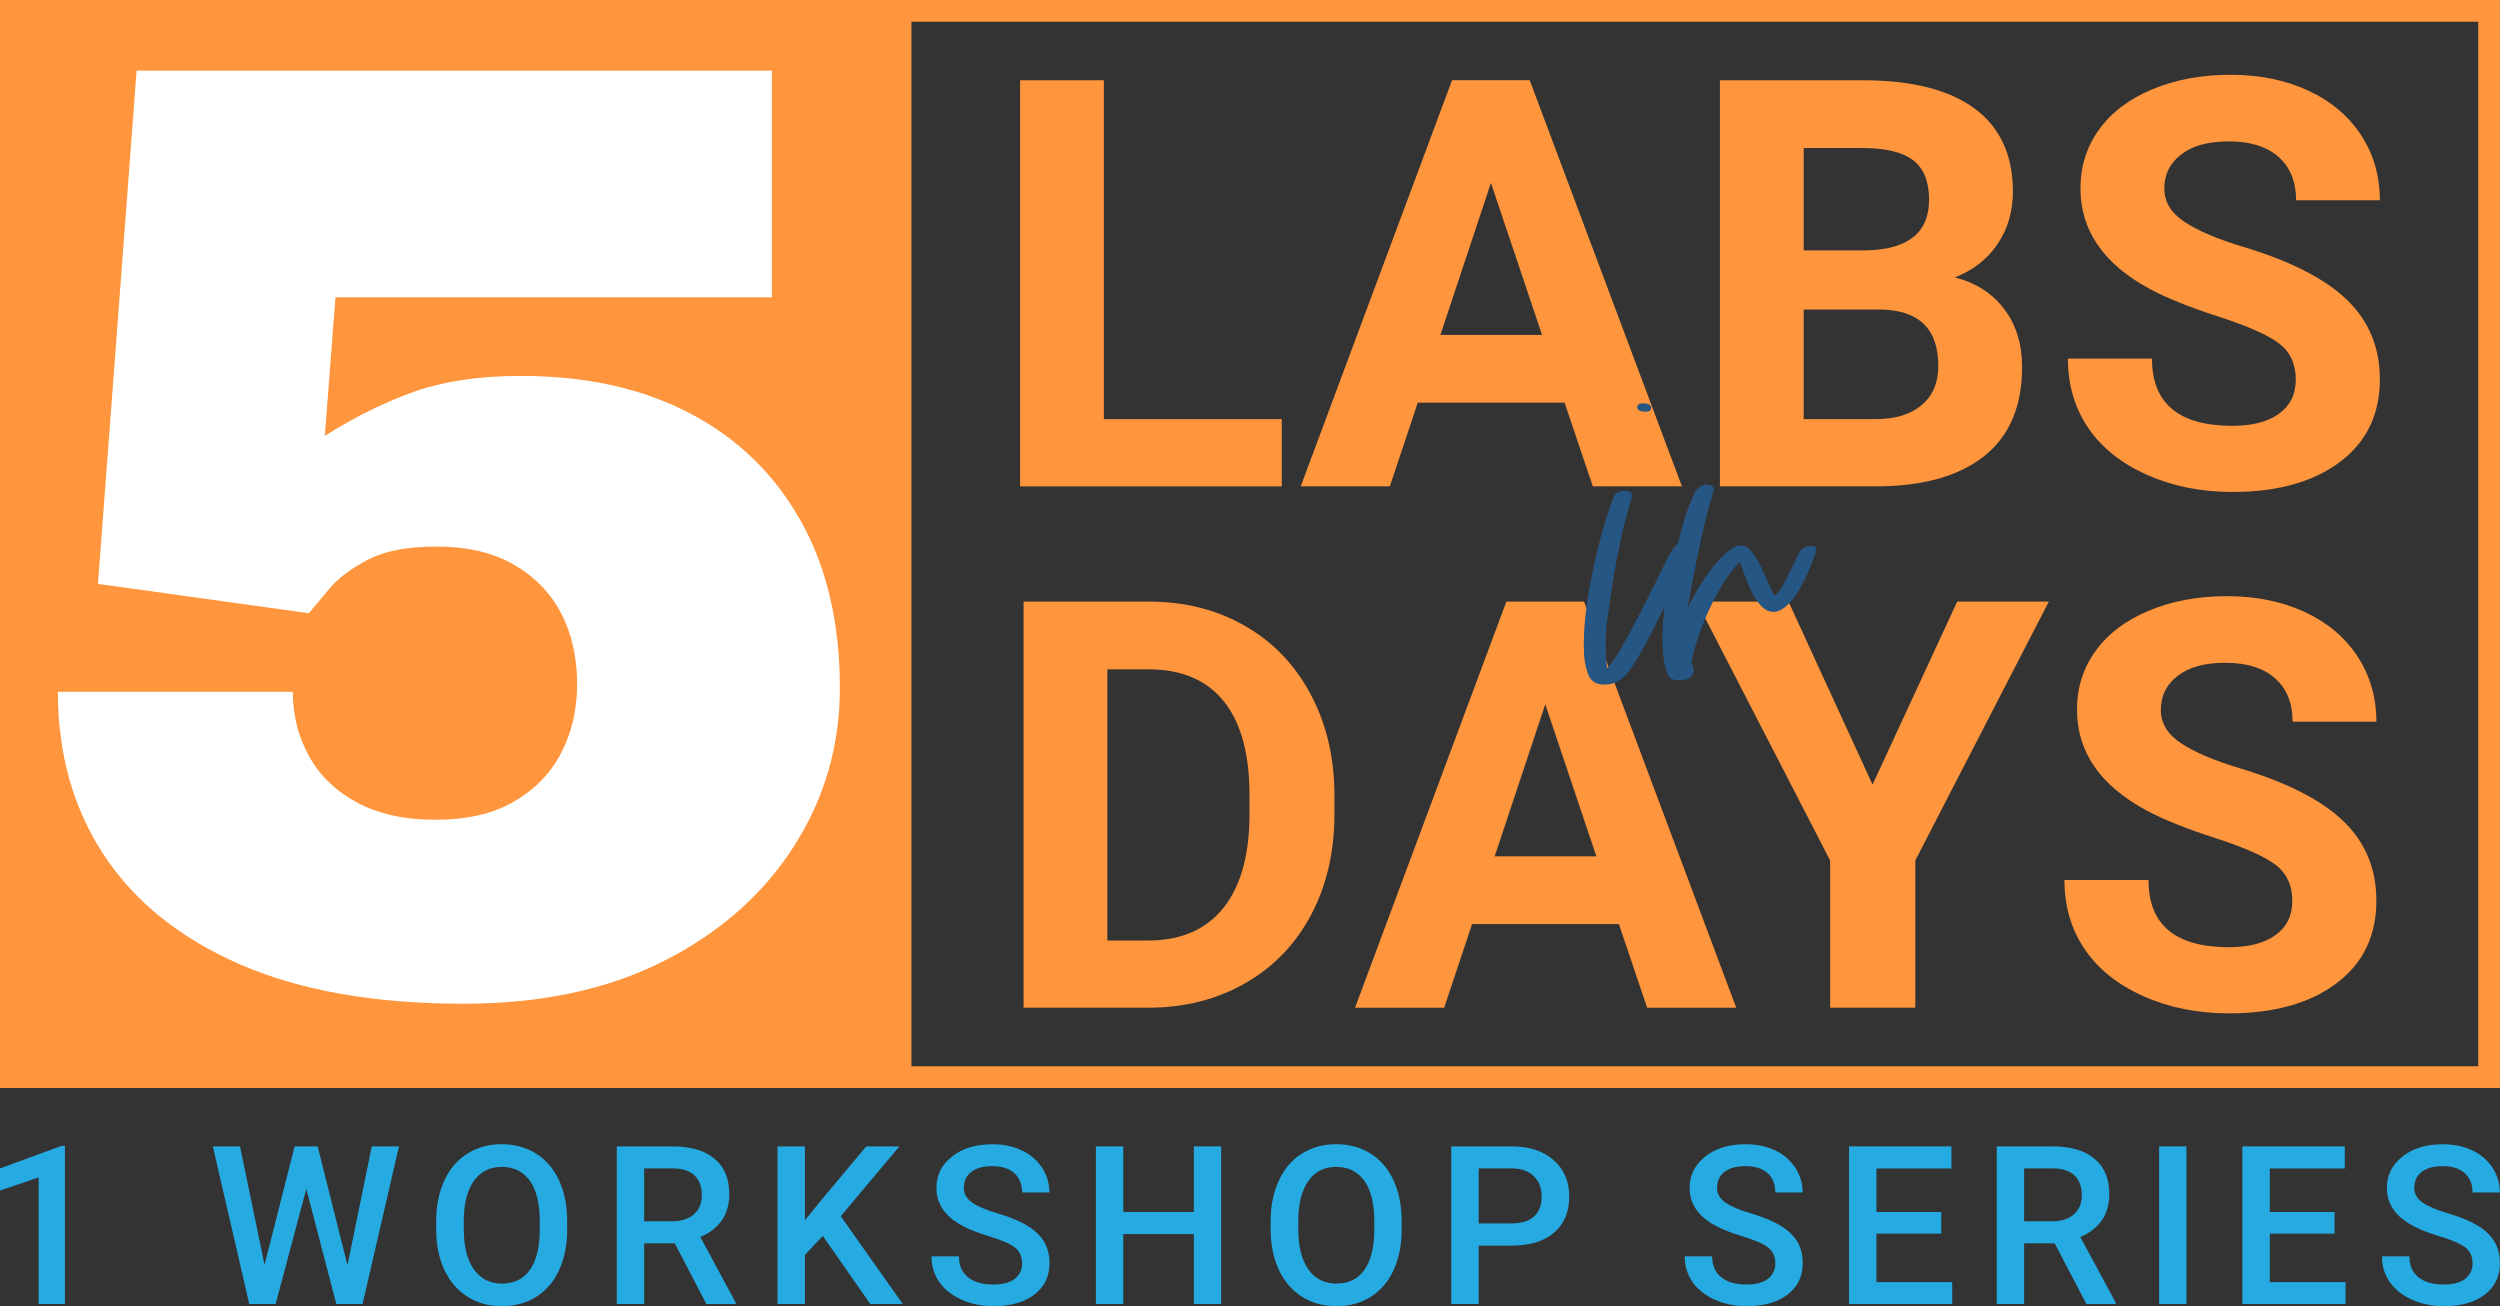 <svg xmlns="http://www.w3.org/2000/svg" width="356" height="186" viewBox="0 0 356 186" fill="none"><rect x="0" y="0" width="356" height="186" fill="#333333" stroke="none"/><g clip-path="url(#clip0_34_518)"><path d="M352.903 3.093V151.839H3.097V3.093H352.903ZM356 0H0V154.932H356V0Z" fill="#FF953D"></path><path d="M129.786 0H0V154.932H129.786V0Z" fill="#FF953D"></path><path d="M145.757 143.503V85.666H163.57C168.664 85.666 173.216 86.81 177.234 89.099C181.252 91.388 184.387 94.643 186.64 98.873C188.892 103.095 190.023 107.896 190.023 113.27V115.93C190.023 121.304 188.916 126.083 186.702 130.266C184.487 134.449 181.368 137.697 177.334 140.001C173.301 142.305 168.757 143.473 163.694 143.496H145.757V143.503ZM157.686 95.324V133.931H163.454C168.122 133.931 171.683 132.408 174.153 129.361C176.614 126.315 177.876 121.961 177.93 116.294V113.232C177.93 107.355 176.707 102.901 174.269 99.862C171.83 96.831 168.261 95.316 163.57 95.316H157.686V95.324Z" fill="#FF953D"></path><path d="M230.541 131.588H209.624L205.645 143.503H192.957L214.509 85.666H225.564L247.24 143.503H234.552L230.534 131.588H230.541ZM212.844 121.938H227.321L220.044 100.288L212.844 121.938Z" fill="#FF953D"></path><path d="M266.655 111.724L278.709 85.666H291.753L272.74 122.526V143.496H260.609V122.526L241.596 85.666H254.679L266.648 111.724H266.655Z" fill="#FF953D"></path><path d="M326.427 128.333C326.427 126.082 325.63 124.35 324.043 123.152C322.456 121.946 319.592 120.678 315.45 119.34C311.316 118.002 308.041 116.688 305.626 115.389C299.054 111.84 295.763 107.061 295.763 101.053C295.763 97.929 296.646 95.138 298.411 92.694C300.176 90.243 302.708 88.333 306.005 86.957C309.303 85.581 313.011 84.893 317.122 84.893C321.233 84.893 324.941 85.643 328.177 87.135C331.413 88.635 333.921 90.746 335.709 93.468C337.498 96.197 338.396 99.29 338.396 102.762H326.466C326.466 100.117 325.63 98.053 323.958 96.584C322.286 95.115 319.94 94.38 316.921 94.38C313.902 94.38 311.734 94.999 310.124 96.228C308.506 97.457 307.701 99.081 307.701 101.092C307.701 102.971 308.645 104.548 310.542 105.816C312.439 107.084 315.225 108.275 318.91 109.388C325.7 111.43 330.639 113.958 333.743 116.974C336.847 119.989 338.396 123.755 338.396 128.255C338.396 133.258 336.499 137.186 332.706 140.031C328.912 142.877 323.811 144.3 317.393 144.3C312.942 144.3 308.885 143.488 305.223 141.856C301.562 140.225 298.775 137.998 296.855 135.16C294.935 132.33 293.975 129.044 293.975 125.309H305.943C305.943 131.688 309.76 134.882 317.393 134.882C320.226 134.882 322.441 134.31 324.035 133.157C325.63 132.005 326.42 130.397 326.42 128.333H326.427Z" fill="#FF953D"></path><path d="M157.191 59.686H182.521V69.258H145.261V11.429H157.191V59.694V59.686Z" fill="#FF953D"></path><path d="M222.808 57.343H201.89L197.911 69.258H185.223L206.775 11.421H217.83L239.506 69.258H226.818L222.8 57.343H222.808ZM205.111 47.693H219.587L212.31 26.043L205.111 47.693Z" fill="#FF953D"></path><path d="M244.917 69.258V11.429H265.2C272.222 11.429 277.556 12.774 281.186 15.457C284.817 18.148 286.636 22.084 286.636 27.272C286.636 30.11 285.909 32.6 284.446 34.757C282.99 36.914 280.962 38.499 278.361 39.505C281.326 40.247 283.671 41.739 285.382 43.989C287.093 46.239 287.945 48.992 287.945 52.255C287.945 57.815 286.172 62.029 282.619 64.89C279.065 67.751 274.002 69.204 267.43 69.258H244.917ZM256.847 35.654H265.672C271.688 35.546 274.699 33.149 274.699 28.463C274.699 25.842 273.94 23.955 272.415 22.803C270.89 21.651 268.483 21.079 265.2 21.079H256.847V35.654ZM256.847 44.074V59.686H267.066C269.876 59.686 272.067 59.021 273.646 57.683C275.225 56.346 276.015 54.498 276.015 52.139C276.015 46.843 273.275 44.152 267.786 44.074H256.847Z" fill="#FF953D"></path><path d="M326.923 54.087C326.923 51.837 326.126 50.105 324.539 48.907C322.952 47.7 320.087 46.432 315.946 45.095C311.812 43.757 308.537 42.443 306.122 41.144C299.549 37.594 296.259 32.816 296.259 26.808C296.259 23.684 297.142 20.893 298.907 18.449C300.672 15.998 303.203 14.088 306.501 12.712C309.799 11.336 313.507 10.648 317.618 10.648C321.728 10.648 325.437 11.398 328.673 12.89C331.909 14.39 334.417 16.501 336.205 19.223C337.993 21.952 338.891 25.045 338.891 28.517H326.962C326.962 25.872 326.126 23.808 324.453 22.339C322.781 20.869 320.436 20.135 317.416 20.135C314.397 20.135 312.23 20.754 310.619 21.983C309.001 23.212 308.196 24.836 308.196 26.847C308.196 28.726 309.141 30.303 311.037 31.571C312.934 32.839 315.721 34.03 319.406 35.143C326.195 37.185 331.134 39.713 334.239 42.729C337.343 45.744 338.891 49.51 338.891 54.01C338.891 59.013 336.995 62.941 333.201 65.786C329.408 68.632 324.306 70.055 317.889 70.055C313.437 70.055 309.381 69.243 305.719 67.611C302.057 65.98 299.27 63.753 297.351 60.915C295.431 58.085 294.471 54.799 294.471 51.064H306.439C306.439 57.443 310.256 60.637 317.889 60.637C320.722 60.637 322.936 60.065 324.531 58.912C326.126 57.76 326.915 56.152 326.915 54.087H326.923Z" fill="#FF953D"></path><path d="M66.019 142.931C53.346 142.931 42.741 141.06 34.186 137.333C25.632 133.598 19.176 128.41 14.802 121.768C10.428 115.126 8.245 107.378 8.245 98.517H41.696C41.696 101.811 42.454 104.842 43.979 107.625C45.497 110.409 47.78 112.628 50.823 114.268C53.865 115.914 57.597 116.734 62.032 116.734C66.468 116.734 70.169 115.884 73.149 114.175C76.122 112.466 78.375 110.162 79.9 107.247C81.417 104.339 82.184 101.045 82.184 97.38C82.184 93.715 81.425 90.236 79.9 87.32C78.382 84.413 76.13 82.101 73.149 80.392C70.169 78.684 66.53 77.833 62.218 77.833C57.906 77.833 54.74 78.467 52.34 79.727C49.932 80.996 48.129 82.356 46.921 83.81C45.713 85.264 44.738 86.439 43.979 87.32L13.95 83.145L19.454 10.06H109.914V42.326H47.773L46.255 62.067C50.691 59.283 54.995 57.165 59.176 55.711C63.356 54.257 68.357 53.53 74.187 53.53C83.43 53.53 91.45 55.301 98.224 58.843C104.998 62.384 110.262 67.48 113.993 74.121C117.732 80.763 119.598 88.705 119.598 97.945C119.598 106.172 117.415 113.703 113.041 120.531C108.667 127.366 102.497 132.81 94.516 136.854C86.534 140.905 77.035 142.931 66.012 142.931H66.019Z" fill="white"></path><path d="M240.644 78.281C240.397 78.854 240.234 79.418 239.994 79.99C238.206 83.98 236.332 87.962 234.296 91.782C233.483 93.243 232.671 94.713 231.61 96.012C230.635 97.148 229.489 97.558 228.111 97.473C227.135 97.388 226.485 96.901 226.152 96.012C225.827 95.115 225.665 94.303 225.579 93.406C225.417 90.313 225.742 87.305 226.23 84.297C226.965 80.307 227.855 76.325 229.164 72.505C229.326 71.933 229.574 71.284 229.814 70.719C230.062 70.147 230.627 69.907 231.277 69.907C232.338 69.907 232.578 70.232 232.253 71.206C230.704 76.333 229.806 81.537 229.079 86.826C228.753 88.782 228.591 90.731 228.668 92.679C228.668 92.679 228.668 94.55 228.916 95.122C229.651 94.311 230.464 93.004 230.952 92.115C232.911 88.697 234.614 85.202 236.41 81.622C236.983 80.485 237.47 79.263 238.198 78.204C238.771 77.392 239.421 77.145 240.157 77.392C240.567 77.555 240.807 77.802 240.644 78.289V78.281ZM233.151 57.946C233.151 57.536 233.638 57.373 234.211 57.459C234.699 57.459 235.187 57.706 235.109 58.108C235.109 58.595 234.621 58.68 234.049 58.595C233.561 58.595 233.073 58.348 233.151 57.946Z" fill="#265684"></path><path d="M237.308 95.533C236.82 94.149 236.82 92.765 236.735 91.466C236.649 86.989 237.633 82.682 238.686 78.452C239.173 76.419 239.661 74.385 240.396 72.351C240.722 71.54 241.047 70.728 241.457 69.908C242.03 69.173 242.758 68.771 243.578 69.096C243.988 69.258 244.228 69.506 243.988 69.993L243.416 71.949C242.603 74.632 240.807 83.416 240.319 86.594C242.192 82.604 245.777 77.648 247.975 77.648C250.174 77.648 252.047 84.236 252.698 84.808C253.596 84.398 254.819 81.475 256.197 78.707C256.522 77.973 257.497 77.733 258.07 77.733C258.806 77.733 258.643 78.545 258.481 78.955C255.709 86.602 253.348 87.337 252.125 87.089C249.438 86.517 248.13 80.416 247.728 80.091C245.444 82.04 242.03 88.636 240.884 94.164V94.412C240.969 94.497 240.969 94.659 241.047 94.821C241.457 95.958 240.799 96.77 239.584 96.855H238.848C237.787 96.77 237.625 96.445 237.3 95.556L237.308 95.533Z" fill="#265684"></path><path d="M9.243 185.691H5.504V167.659L-0.008 169.538V166.391L8.763 163.167H9.243V185.691Z" fill="#25AAE2"></path><path d="M49.484 180.139L52.944 163.244H56.815L51.628 185.691H47.889L43.616 169.299L39.249 185.691H35.495L30.308 163.244H34.179L37.67 180.108L41.959 163.244H45.234L49.476 180.139H49.484Z" fill="#25AAE2"></path><path d="M80.767 175.051C80.767 177.247 80.388 179.18 79.621 180.843C78.862 182.505 77.771 183.781 76.354 184.67C74.938 185.559 73.312 186 71.469 186C69.627 186 68.024 185.559 66.6 184.67C65.175 183.781 64.076 182.513 63.294 180.866C62.52 179.219 62.125 177.324 62.11 175.175V173.907C62.11 171.718 62.497 169.785 63.279 168.107C64.053 166.43 65.152 165.146 66.569 164.265C67.986 163.375 69.604 162.935 71.438 162.935C73.273 162.935 74.891 163.375 76.308 164.249C77.724 165.131 78.816 166.391 79.59 168.046C80.364 169.693 80.751 171.618 80.767 173.806V175.059V175.051ZM76.865 173.876C76.865 171.386 76.393 169.484 75.456 168.154C74.512 166.832 73.18 166.167 71.454 166.167C69.728 166.167 68.442 166.824 67.498 168.146C66.553 169.468 66.058 171.332 66.043 173.752V175.043C66.043 177.51 66.522 179.42 67.483 180.765C68.442 182.111 69.782 182.783 71.485 182.783C73.188 182.783 74.543 182.126 75.472 180.812C76.401 179.497 76.865 177.572 76.865 175.043V173.868V173.876Z" fill="#25AAE2"></path><path d="M96.08 177.054H91.729V185.691H87.827V163.244H95.731C98.325 163.244 100.33 163.824 101.739 164.992C103.148 166.151 103.852 167.837 103.852 170.041C103.852 171.541 103.488 172.801 102.76 173.814C102.033 174.827 101.026 175.608 99.726 176.149L104.773 185.498V185.699H100.593L96.087 177.062L96.08 177.054ZM91.729 173.907H95.739C97.055 173.907 98.085 173.574 98.828 172.909C99.571 172.245 99.943 171.34 99.943 170.188C99.943 169.036 99.602 168.054 98.913 167.396C98.232 166.739 97.21 166.399 95.847 166.376H91.729V173.899V173.907Z" fill="#25AAE2"></path><path d="M117.167 175.995L114.62 178.693V185.691H110.719V163.244H114.62V173.776L116.78 171.108L123.353 163.244H128.075L119.722 173.188L128.555 185.691H123.926L117.167 175.995Z" fill="#25AAE2"></path><path d="M145.548 179.907C145.548 178.917 145.199 178.16 144.503 177.626C143.806 177.092 142.552 176.551 140.74 176.01C138.929 175.469 137.489 174.858 136.42 174.193C134.369 172.909 133.347 171.231 133.347 169.167C133.347 167.358 134.083 165.865 135.561 164.698C137.04 163.522 138.952 162.942 141.313 162.942C142.877 162.942 144.27 163.228 145.494 163.808C146.717 164.381 147.677 165.2 148.381 166.267C149.078 167.334 149.434 168.51 149.434 169.809H145.548C145.548 168.633 145.176 167.721 144.441 167.056C143.705 166.391 142.652 166.058 141.282 166.058C140.005 166.058 139.014 166.329 138.309 166.878C137.605 167.419 137.249 168.185 137.249 169.159C137.249 169.979 137.628 170.667 138.395 171.216C139.153 171.765 140.415 172.298 142.165 172.817C143.914 173.335 145.315 173.93 146.376 174.587C147.437 175.252 148.211 176.01 148.706 176.868C149.202 177.727 149.449 178.732 149.449 179.884C149.449 181.755 148.729 183.24 147.297 184.345C145.865 185.451 143.914 186 141.452 186C139.827 186 138.333 185.698 136.97 185.095C135.608 184.492 134.547 183.665 133.788 182.606C133.03 181.546 132.65 180.317 132.65 178.902H136.552C136.552 180.178 136.97 181.16 137.822 181.863C138.666 182.559 139.873 182.915 141.452 182.915C142.807 182.915 143.829 182.637 144.518 182.088C145.199 181.539 145.548 180.812 145.548 179.907Z" fill="#25AAE2"></path><path d="M173.889 185.691H170.003V175.732H159.954V185.691H156.053V163.244H159.954V172.585H170.003V163.244H173.889V185.691Z" fill="#25AAE2"></path><path d="M199.599 175.051C199.599 177.247 199.22 179.18 198.453 180.843C197.694 182.505 196.603 183.781 195.186 184.67C193.77 185.559 192.144 186 190.301 186C188.459 186 186.856 185.559 185.432 184.67C184.008 183.781 182.908 182.513 182.126 180.866C181.352 179.219 180.957 177.324 180.942 175.175V173.907C180.942 171.718 181.329 169.785 182.111 168.107C182.885 166.43 183.984 165.146 185.401 164.265C186.818 163.375 188.436 162.935 190.27 162.935C192.105 162.935 193.723 163.375 195.14 164.249C196.556 165.131 197.648 166.391 198.422 168.046C199.196 169.693 199.583 171.618 199.599 173.806V175.059V175.051ZM195.697 173.876C195.697 171.386 195.225 169.484 194.288 168.154C193.344 166.832 192.012 166.167 190.286 166.167C188.56 166.167 187.274 166.824 186.33 168.146C185.386 169.468 184.89 171.332 184.875 173.752V175.043C184.875 177.51 185.355 179.42 186.314 180.765C187.274 182.111 188.614 182.783 190.317 182.783C192.02 182.783 193.375 182.126 194.304 180.812C195.233 179.497 195.697 177.572 195.697 175.043V173.868V173.876Z" fill="#25AAE2"></path><path d="M210.561 177.363V185.691H206.659V163.244H215.26C217.768 163.244 219.766 163.901 221.244 165.208C222.723 166.515 223.458 168.247 223.458 170.396C223.458 172.546 222.738 174.309 221.291 175.538C219.843 176.768 217.822 177.379 215.214 177.379H210.569L210.561 177.363ZM210.561 174.216H215.252C216.638 174.216 217.699 173.891 218.434 173.234C219.162 172.585 219.533 171.641 219.533 170.404C219.533 169.167 219.162 168.224 218.418 167.497C217.675 166.77 216.661 166.399 215.361 166.376H210.561V174.209V174.216Z" fill="#25AAE2"></path><path d="M252.806 179.907C252.806 178.917 252.458 178.16 251.761 177.626C251.064 177.092 249.81 176.551 247.999 176.01C246.187 175.469 244.747 174.858 243.679 174.193C241.627 172.909 240.605 171.231 240.605 169.167C240.605 167.358 241.341 165.865 242.819 164.698C244.298 163.522 246.21 162.942 248.571 162.942C250.135 162.942 251.529 163.228 252.752 163.808C253.975 164.381 254.935 165.2 255.639 166.267C256.336 167.334 256.692 168.51 256.692 169.809H252.806C252.806 168.633 252.434 167.721 251.699 167.056C250.964 166.391 249.911 166.058 248.54 166.058C247.263 166.058 246.272 166.329 245.568 166.878C244.863 167.419 244.507 168.185 244.507 169.159C244.507 169.979 244.886 170.667 245.653 171.216C246.412 171.765 247.673 172.298 249.423 172.817C251.173 173.335 252.574 173.93 253.634 174.587C254.695 175.252 255.469 176.01 255.965 176.868C256.46 177.727 256.708 178.732 256.708 179.884C256.708 181.755 255.988 183.24 254.556 184.345C253.123 185.451 251.173 186 248.711 186C247.085 186 245.591 185.698 244.228 185.095C242.866 184.492 241.805 183.665 241.047 182.606C240.288 181.546 239.909 180.317 239.909 178.902H243.81C243.81 180.178 244.228 181.16 245.08 181.863C245.924 182.559 247.131 182.915 248.711 182.915C250.066 182.915 251.087 182.637 251.776 182.088C252.458 181.539 252.806 180.812 252.806 179.907Z" fill="#25AAE2"></path><path d="M276.433 175.67H267.205V182.575H277.997V185.691H263.303V163.244H277.888V166.391H267.205V172.592H276.433V175.678V175.67Z" fill="#25AAE2"></path><path d="M292.589 177.054H288.239V185.691H284.337V163.244H292.241C294.834 163.244 296.839 163.824 298.248 164.992C299.657 166.151 300.362 167.837 300.362 170.041C300.362 171.541 299.998 172.801 299.27 173.814C298.543 174.827 297.536 175.608 296.236 176.149L301.283 185.498V185.699H297.103L292.597 177.062L292.589 177.054ZM288.239 173.907H292.249C293.565 173.907 294.594 173.574 295.338 172.909C296.081 172.245 296.452 171.34 296.452 170.188C296.452 169.036 296.112 168.054 295.423 167.396C294.741 166.739 293.72 166.399 292.357 166.376H288.239V173.899V173.907Z" fill="#25AAE2"></path><path d="M311.347 185.691H307.461V163.244H311.347V185.691Z" fill="#25AAE2"></path><path d="M332.443 175.67H323.215V182.575H334.006V185.691H319.313V163.244H333.898V166.391H323.215V172.592H332.443V175.678V175.67Z" fill="#25AAE2"></path><path d="M352.091 179.907C352.091 178.917 351.742 178.16 351.046 177.626C350.349 177.092 349.095 176.551 347.283 176.01C345.472 175.469 344.032 174.858 342.963 174.193C340.912 172.909 339.89 171.231 339.89 169.167C339.89 167.358 340.626 165.865 342.104 164.698C343.583 163.522 345.495 162.942 347.856 162.942C349.42 162.942 350.813 163.228 352.036 163.808C353.26 164.381 354.22 165.2 354.924 166.267C355.621 167.334 355.977 168.51 355.977 169.809H352.091C352.091 168.633 351.719 167.721 350.984 167.056C350.248 166.391 349.195 166.058 347.825 166.058C346.548 166.058 345.557 166.329 344.852 166.878C344.148 167.419 343.792 168.185 343.792 169.159C343.792 169.979 344.171 170.667 344.938 171.216C345.696 171.765 346.958 172.298 348.708 172.817C350.457 173.335 351.858 173.93 352.919 174.587C353.98 175.252 354.754 176.01 355.249 176.868C355.745 177.727 355.992 178.732 355.992 179.884C355.992 181.755 355.272 183.24 353.84 184.345C352.408 185.451 350.457 186 347.995 186C346.37 186 344.876 185.698 343.513 185.095C342.151 184.492 341.09 183.665 340.331 182.606C339.573 181.546 339.193 180.317 339.193 178.902H343.095C343.095 180.178 343.513 181.16 344.365 181.863C345.208 182.559 346.416 182.915 347.995 182.915C349.35 182.915 350.372 182.637 351.061 182.088C351.742 181.539 352.091 180.812 352.091 179.907Z" fill="#25AAE2"></path></g><defs><clipPath id="clip0_34_518"><rect width="356" height="186" fill="white"></rect></clipPath></defs></svg>
